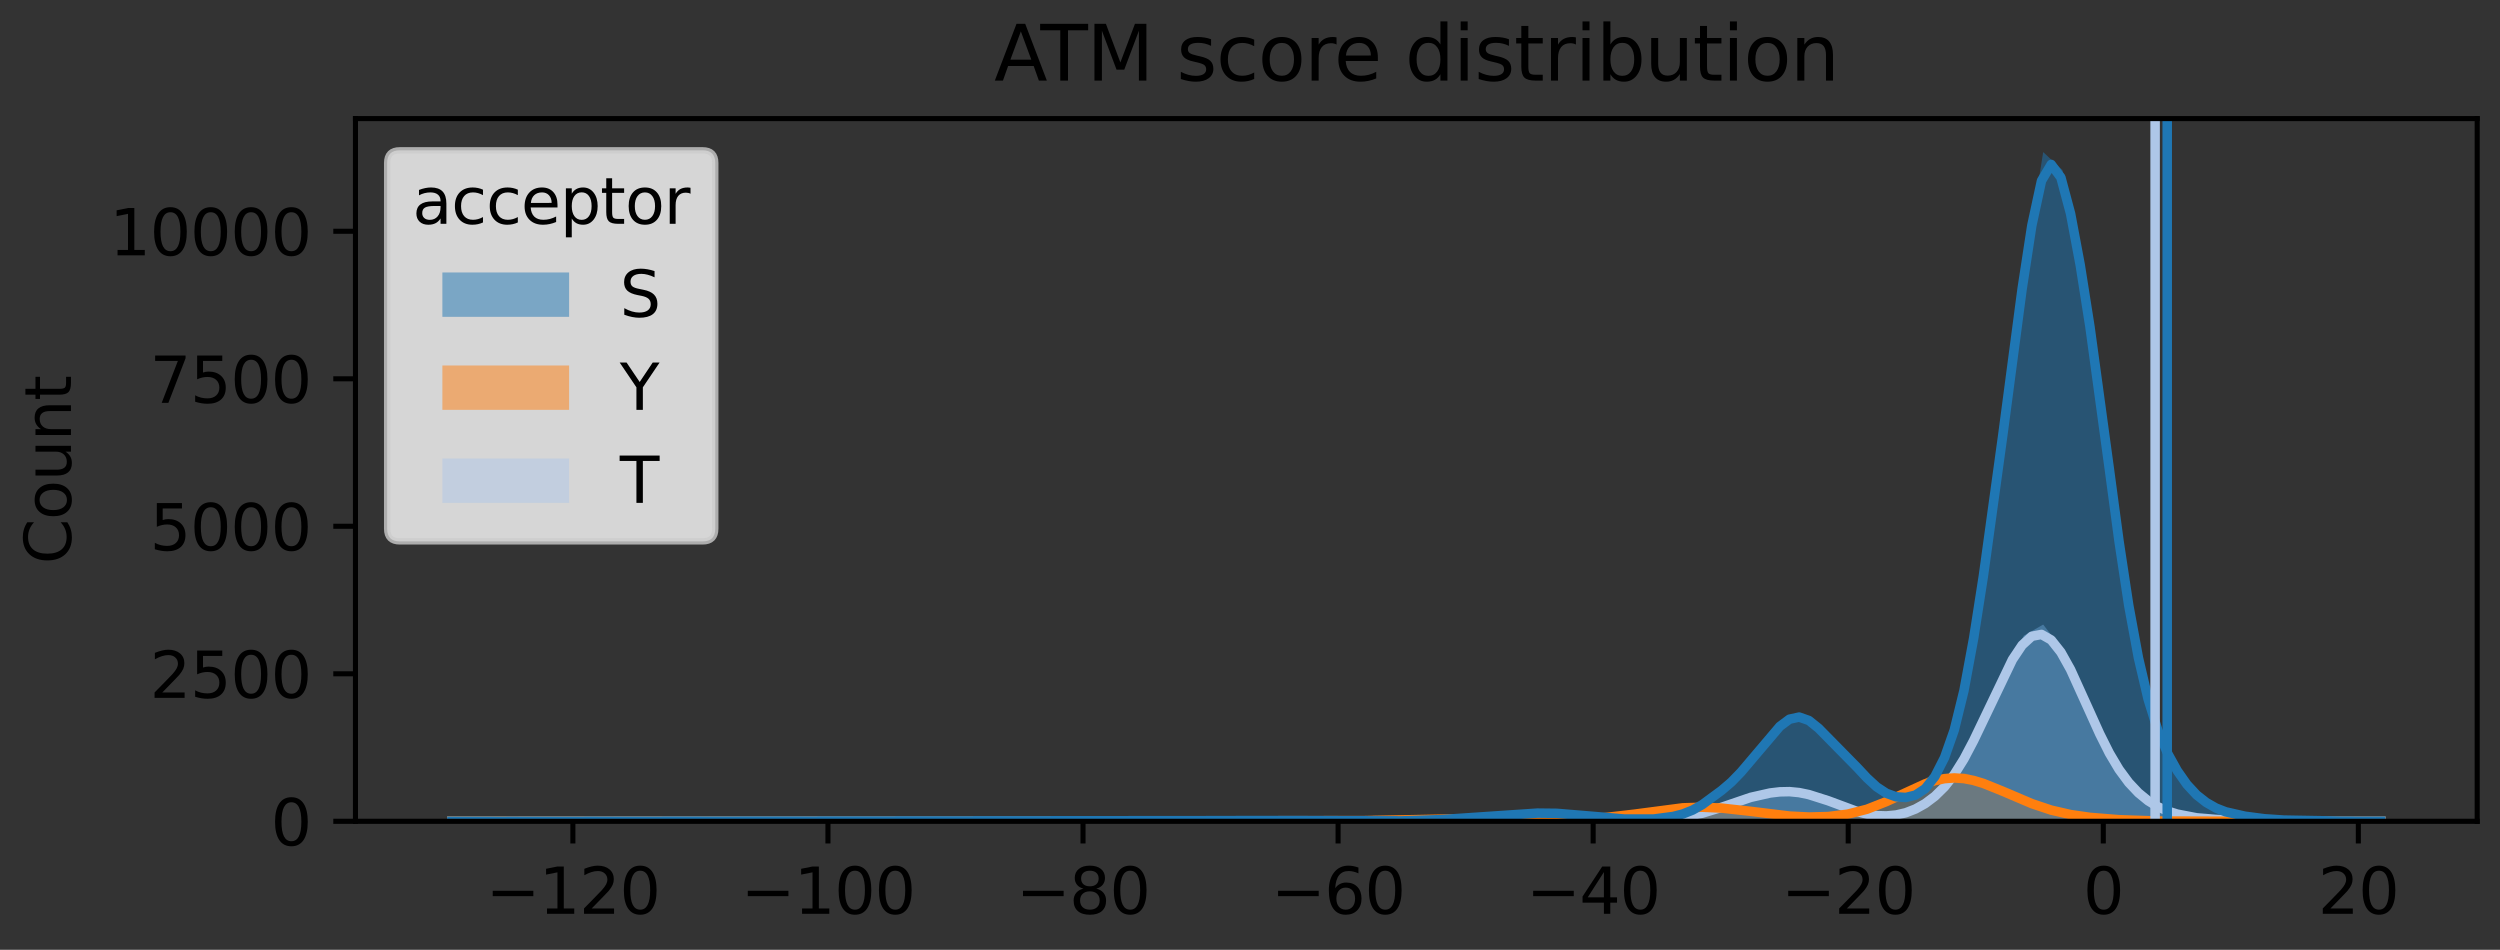 <?xml version="1.0" encoding="utf-8" standalone="no"?>
<!DOCTYPE svg PUBLIC "-//W3C//DTD SVG 1.1//EN"
  "http://www.w3.org/Graphics/SVG/1.1/DTD/svg11.dtd">
<svg xmlns:xlink="http://www.w3.org/1999/xlink" width="394.491pt" height="149.876pt" viewBox="0 0 394.491 149.876" xmlns="http://www.w3.org/2000/svg" version="1.1">
 <rect x="0" y="0" width="394.491" height="149.876" fill="#333333" stroke="none"/>
 <defs>
  <style type="text/css">*{stroke-linejoin: round; stroke-linecap: butt}</style>
 </defs>
 <g id="figure_1">
  <g id="patch_1">
   <path d="M 0 149.876 
L 394.491 149.876 
L 394.491 0 
L 0 0 
L 0 149.876 
z
" style="fill: none"/>
  </g>
  <g id="axes_1">
   <g id="patch_2">
    <path d="M 56.091 129.598 
L 390.891 129.598 
L 390.891 18.718 
L 56.091 18.718 
L 56.091 129.598 
z
" style="fill: none"/>
   </g>
   <g id="FillBetweenPolyCollection_1">
    <path d="M 72.831 129.598 
L 72.831 129.598 
L 75.874 129.598 
L 78.918 129.598 
L 81.962 129.598 
L 85.005 129.598 
L 88.049 129.598 
L 91.092 129.598 
L 94.136 129.598 
L 97.18 129.598 
L 100.223 129.598 
L 103.267 129.598 
L 106.311 129.598 
L 109.354 129.598 
L 112.398 129.598 
L 115.442 129.598 
L 118.485 129.598 
L 121.529 129.598 
L 124.572 129.598 
L 127.616 129.598 
L 130.66 129.598 
L 133.703 129.598 
L 136.747 129.598 
L 139.791 129.598 
L 142.834 129.598 
L 145.878 129.598 
L 148.922 129.598 
L 151.965 129.598 
L 155.009 129.598 
L 158.052 129.598 
L 161.096 129.598 
L 164.14 129.598 
L 167.183 129.598 
L 170.227 129.598 
L 173.271 129.598 
L 176.314 129.598 
L 179.358 129.598 
L 182.402 129.598 
L 185.445 129.598 
L 188.489 129.598 
L 191.532 129.598 
L 194.576 129.598 
L 197.62 129.598 
L 200.663 129.598 
L 203.707 129.598 
L 206.751 129.598 
L 209.794 129.598 
L 212.838 129.598 
L 215.882 129.598 
L 218.925 129.598 
L 221.969 129.598 
L 225.012 129.598 
L 228.056 129.598 
L 231.1 129.598 
L 234.143 129.598 
L 237.187 129.598 
L 240.231 129.598 
L 243.274 129.598 
L 246.318 129.598 
L 249.362 129.598 
L 252.405 129.598 
L 255.449 129.598 
L 258.492 129.598 
L 261.536 129.598 
L 264.58 129.598 
L 267.623 129.598 
L 270.667 129.598 
L 273.711 129.598 
L 276.754 129.598 
L 279.798 129.598 
L 282.842 129.598 
L 285.885 129.598 
L 288.929 129.598 
L 291.972 129.598 
L 295.016 129.598 
L 298.06 129.598 
L 301.103 129.598 
L 304.147 129.598 
L 307.191 129.598 
L 310.234 129.598 
L 313.278 129.598 
L 316.322 129.598 
L 319.365 129.598 
L 322.409 129.598 
L 325.452 129.598 
L 328.496 129.598 
L 331.54 129.598 
L 334.583 129.598 
L 337.627 129.598 
L 340.671 129.598 
L 343.714 129.598 
L 346.758 129.598 
L 349.802 129.598 
L 352.845 129.598 
L 355.889 129.598 
L 358.932 129.598 
L 361.976 129.598 
L 365.02 129.598 
L 368.063 129.598 
L 371.107 129.598 
L 374.151 129.598 
L 374.151 129.598 
L 374.151 129.598 
L 371.107 129.58 
L 368.063 129.598 
L 365.02 129.598 
L 361.976 129.598 
L 358.932 129.598 
L 355.889 129.542 
L 352.845 129.505 
L 349.802 129.3 
L 346.758 129.17 
L 343.714 128.611 
L 340.671 127.755 
L 337.627 125.557 
L 334.583 122.345 
L 331.54 116.852 
L 328.496 109.283 
L 325.452 102.523 
L 322.409 98.557 
L 319.365 100.289 
L 316.322 105.661 
L 313.278 113.5 
L 310.234 119.692 
L 307.191 124.328 
L 304.147 126.814 
L 301.103 128.444 
L 298.06 128.891 
L 295.016 128.788 
L 291.972 127.717 
L 288.929 126.526 
L 285.885 125.371 
L 282.842 124.71 
L 279.798 124.98 
L 276.754 125.474 
L 273.711 126.675 
L 270.667 127.783 
L 267.623 128.686 
L 264.58 129.161 
L 261.536 129.347 
L 258.492 129.468 
L 255.449 129.514 
L 252.405 129.514 
L 249.362 129.477 
L 246.318 129.337 
L 243.274 129.151 
L 240.231 129.235 
L 237.187 129.254 
L 234.143 129.254 
L 231.1 129.337 
L 228.056 129.44 
L 225.012 129.533 
L 221.969 129.561 
L 218.925 129.57 
L 215.882 129.589 
L 212.838 129.58 
L 209.794 129.598 
L 206.751 129.57 
L 203.707 129.57 
L 200.663 129.552 
L 197.62 129.58 
L 194.576 129.561 
L 191.532 129.589 
L 188.489 129.552 
L 185.445 129.58 
L 182.402 129.58 
L 179.358 129.598 
L 176.314 129.598 
L 173.271 129.598 
L 170.227 129.589 
L 167.183 129.598 
L 164.14 129.589 
L 161.096 129.589 
L 158.052 129.598 
L 155.009 129.598 
L 151.965 129.598 
L 148.922 129.598 
L 145.878 129.598 
L 142.834 129.598 
L 139.791 129.598 
L 136.747 129.598 
L 133.703 129.598 
L 130.66 129.598 
L 127.616 129.598 
L 124.572 129.598 
L 121.529 129.598 
L 118.485 129.598 
L 115.442 129.598 
L 112.398 129.598 
L 109.354 129.598 
L 106.311 129.598 
L 103.267 129.598 
L 100.223 129.598 
L 97.18 129.598 
L 94.136 129.598 
L 91.092 129.598 
L 88.049 129.598 
L 85.005 129.598 
L 81.962 129.598 
L 78.918 129.598 
L 75.874 129.598 
L 72.831 129.598 
z
" clip-path="url(#p21267ec877)" style="fill: #aec7e8; fill-opacity: 0.5"/>
   </g>
   <g id="FillBetweenPolyCollection_2">
    <path d="M 72.831 129.589 
L 72.831 129.598 
L 75.874 129.598 
L 78.918 129.598 
L 81.962 129.598 
L 85.005 129.598 
L 88.049 129.598 
L 91.092 129.598 
L 94.136 129.598 
L 97.18 129.598 
L 100.223 129.598 
L 103.267 129.598 
L 106.311 129.598 
L 109.354 129.598 
L 112.398 129.598 
L 115.442 129.598 
L 118.485 129.598 
L 121.529 129.598 
L 124.572 129.598 
L 127.616 129.598 
L 130.66 129.598 
L 133.703 129.598 
L 136.747 129.598 
L 139.791 129.598 
L 142.834 129.598 
L 145.878 129.598 
L 148.922 129.598 
L 151.965 129.598 
L 155.009 129.598 
L 158.052 129.598 
L 161.096 129.598 
L 164.14 129.598 
L 167.183 129.598 
L 170.227 129.598 
L 173.271 129.598 
L 176.314 129.598 
L 179.358 129.598 
L 182.402 129.598 
L 185.445 129.598 
L 188.489 129.598 
L 191.532 129.598 
L 194.576 129.598 
L 197.62 129.598 
L 200.663 129.598 
L 203.707 129.598 
L 206.751 129.598 
L 209.794 129.598 
L 212.838 129.598 
L 215.882 129.598 
L 218.925 129.598 
L 221.969 129.598 
L 225.012 129.598 
L 228.056 129.598 
L 231.1 129.598 
L 234.143 129.598 
L 237.187 129.598 
L 240.231 129.598 
L 243.274 129.598 
L 246.318 129.598 
L 249.362 129.598 
L 252.405 129.598 
L 255.449 129.598 
L 258.492 129.598 
L 261.536 129.598 
L 264.58 129.598 
L 267.623 129.598 
L 270.667 129.598 
L 273.711 129.598 
L 276.754 129.598 
L 279.798 129.598 
L 282.842 129.598 
L 285.885 129.598 
L 288.929 129.598 
L 291.972 129.598 
L 295.016 129.598 
L 298.06 129.598 
L 301.103 129.598 
L 304.147 129.598 
L 307.191 129.598 
L 310.234 129.598 
L 313.278 129.598 
L 316.322 129.598 
L 319.365 129.598 
L 322.409 129.598 
L 325.452 129.598 
L 328.496 129.598 
L 331.54 129.598 
L 334.583 129.598 
L 337.627 129.598 
L 340.671 129.598 
L 343.714 129.598 
L 346.758 129.598 
L 349.802 129.598 
L 352.845 129.598 
L 355.889 129.598 
L 358.932 129.598 
L 361.976 129.598 
L 365.02 129.598 
L 368.063 129.598 
L 371.107 129.598 
L 374.151 129.598 
L 374.151 129.598 
L 374.151 129.598 
L 371.107 129.598 
L 368.063 129.598 
L 365.02 129.598 
L 361.976 129.598 
L 358.932 129.598 
L 355.889 129.598 
L 352.845 129.598 
L 349.802 129.589 
L 346.758 129.589 
L 343.714 129.598 
L 340.671 129.589 
L 337.627 129.57 
L 334.583 129.393 
L 331.54 129.235 
L 328.496 128.937 
L 325.452 128.658 
L 322.409 127.699 
L 319.365 126.563 
L 316.322 125.064 
L 313.278 123.341 
L 310.234 122.038 
L 307.191 122.103 
L 304.147 122.671 
L 301.103 124.822 
L 298.06 126.656 
L 295.016 128.006 
L 291.972 128.853 
L 288.929 129.021 
L 285.885 129.095 
L 282.842 129.021 
L 279.798 128.658 
L 276.754 128.09 
L 273.711 127.419 
L 270.667 127.382 
L 267.623 127.122 
L 264.58 127.177 
L 261.536 127.997 
L 258.492 128.537 
L 255.449 128.835 
L 252.405 129.142 
L 249.362 129.421 
L 246.318 129.514 
L 243.274 129.486 
L 240.231 129.431 
L 237.187 129.356 
L 234.143 129.375 
L 231.1 129.282 
L 228.056 129.17 
L 225.012 129.105 
L 221.969 129.188 
L 218.925 129.458 
L 215.882 129.524 
L 212.838 129.57 
L 209.794 129.57 
L 206.751 129.58 
L 203.707 129.589 
L 200.663 129.58 
L 197.62 129.589 
L 194.576 129.561 
L 191.532 129.58 
L 188.489 129.542 
L 185.445 129.561 
L 182.402 129.542 
L 179.358 129.58 
L 176.314 129.589 
L 173.271 129.598 
L 170.227 129.598 
L 167.183 129.589 
L 164.14 129.598 
L 161.096 129.598 
L 158.052 129.598 
L 155.009 129.598 
L 151.965 129.598 
L 148.922 129.598 
L 145.878 129.598 
L 142.834 129.58 
L 139.791 129.598 
L 136.747 129.598 
L 133.703 129.598 
L 130.66 129.598 
L 127.616 129.598 
L 124.572 129.598 
L 121.529 129.598 
L 118.485 129.598 
L 115.442 129.598 
L 112.398 129.598 
L 109.354 129.598 
L 106.311 129.589 
L 103.267 129.598 
L 100.223 129.598 
L 97.18 129.598 
L 94.136 129.598 
L 91.092 129.598 
L 88.049 129.598 
L 85.005 129.598 
L 81.962 129.598 
L 78.918 129.598 
L 75.874 129.598 
L 72.831 129.589 
z
" clip-path="url(#p21267ec877)" style="fill: #ff7f0e; fill-opacity: 0.5"/>
   </g>
   <g id="FillBetweenPolyCollection_3">
    <path d="M 72.831 129.598 
L 72.831 129.598 
L 75.874 129.598 
L 78.918 129.598 
L 81.962 129.598 
L 85.005 129.598 
L 88.049 129.598 
L 91.092 129.598 
L 94.136 129.598 
L 97.18 129.598 
L 100.223 129.598 
L 103.267 129.598 
L 106.311 129.598 
L 109.354 129.598 
L 112.398 129.598 
L 115.442 129.598 
L 118.485 129.598 
L 121.529 129.598 
L 124.572 129.598 
L 127.616 129.598 
L 130.66 129.598 
L 133.703 129.598 
L 136.747 129.598 
L 139.791 129.598 
L 142.834 129.598 
L 145.878 129.598 
L 148.922 129.598 
L 151.965 129.598 
L 155.009 129.598 
L 158.052 129.598 
L 161.096 129.598 
L 164.14 129.598 
L 167.183 129.598 
L 170.227 129.598 
L 173.271 129.598 
L 176.314 129.598 
L 179.358 129.598 
L 182.402 129.598 
L 185.445 129.598 
L 188.489 129.598 
L 191.532 129.598 
L 194.576 129.598 
L 197.62 129.598 
L 200.663 129.598 
L 203.707 129.598 
L 206.751 129.598 
L 209.794 129.598 
L 212.838 129.598 
L 215.882 129.598 
L 218.925 129.598 
L 221.969 129.598 
L 225.012 129.598 
L 228.056 129.598 
L 231.1 129.598 
L 234.143 129.598 
L 237.187 129.598 
L 240.231 129.598 
L 243.274 129.598 
L 246.318 129.598 
L 249.362 129.598 
L 252.405 129.598 
L 255.449 129.598 
L 258.492 129.598 
L 261.536 129.598 
L 264.58 129.598 
L 267.623 129.598 
L 270.667 129.598 
L 273.711 129.598 
L 276.754 129.598 
L 279.798 129.598 
L 282.842 129.598 
L 285.885 129.598 
L 288.929 129.598 
L 291.972 129.598 
L 295.016 129.598 
L 298.06 129.598 
L 301.103 129.598 
L 304.147 129.598 
L 307.191 129.598 
L 310.234 129.598 
L 313.278 129.598 
L 316.322 129.598 
L 319.365 129.598 
L 322.409 129.598 
L 325.452 129.598 
L 328.496 129.598 
L 331.54 129.598 
L 334.583 129.598 
L 337.627 129.598 
L 340.671 129.598 
L 343.714 129.598 
L 346.758 129.598 
L 349.802 129.598 
L 352.845 129.598 
L 355.889 129.598 
L 358.932 129.598 
L 361.976 129.598 
L 365.02 129.598 
L 368.063 129.598 
L 371.107 129.598 
L 374.151 129.598 
L 374.151 129.561 
L 374.151 129.561 
L 371.107 129.57 
L 368.063 129.58 
L 365.02 129.505 
L 361.976 129.431 
L 358.932 129.403 
L 355.889 129.049 
L 352.845 128.565 
L 349.802 127.736 
L 346.758 125.855 
L 343.714 122.159 
L 340.671 116.442 
L 337.627 105.549 
L 334.583 88.269 
L 331.54 63.4 
L 328.496 42.619 
L 325.452 26.847 
L 322.409 23.998 
L 319.365 43.131 
L 316.322 66.715 
L 313.278 89.265 
L 310.234 108.575 
L 307.191 119.394 
L 304.147 124.896 
L 301.103 125.948 
L 298.06 125.65 
L 295.016 123.388 
L 291.972 119.72 
L 288.929 117.02 
L 285.885 113.668 
L 282.842 112.7 
L 279.798 115.735 
L 276.754 119.198 
L 273.711 123.267 
L 270.667 125.511 
L 267.623 127.689 
L 264.58 128.797 
L 261.536 129.282 
L 258.492 129.263 
L 255.449 129.254 
L 252.405 128.891 
L 249.362 128.658 
L 246.318 128.341 
L 243.274 128.192 
L 240.231 128.509 
L 237.187 128.676 
L 234.143 128.872 
L 231.1 129.067 
L 228.056 129.319 
L 225.012 129.449 
L 221.969 129.524 
L 218.925 129.57 
L 215.882 129.589 
L 212.838 129.561 
L 209.794 129.552 
L 206.751 129.542 
L 203.707 129.542 
L 200.663 129.486 
L 197.62 129.477 
L 194.576 129.44 
L 191.532 129.468 
L 188.489 129.542 
L 185.445 129.589 
L 182.402 129.589 
L 179.358 129.598 
L 176.314 129.598 
L 173.271 129.598 
L 170.227 129.598 
L 167.183 129.598 
L 164.14 129.58 
L 161.096 129.589 
L 158.052 129.58 
L 155.009 129.589 
L 151.965 129.598 
L 148.922 129.598 
L 145.878 129.598 
L 142.834 129.598 
L 139.791 129.598 
L 136.747 129.598 
L 133.703 129.598 
L 130.66 129.598 
L 127.616 129.598 
L 124.572 129.598 
L 121.529 129.589 
L 118.485 129.598 
L 115.442 129.598 
L 112.398 129.598 
L 109.354 129.598 
L 106.311 129.598 
L 103.267 129.598 
L 100.223 129.598 
L 97.18 129.598 
L 94.136 129.598 
L 91.092 129.598 
L 88.049 129.598 
L 85.005 129.598 
L 81.962 129.598 
L 78.918 129.598 
L 75.874 129.598 
L 72.831 129.598 
z
" clip-path="url(#p21267ec877)" style="fill: #1f77b4; fill-opacity: 0.5"/>
   </g>
   <g id="matplotlib.axis_1">
    <g id="xtick_1">
     <g id="line2d_1">
      <defs>
       <path id="m69cb5defa0" d="M 0 0 
L 0 3.5 
" style="stroke: #000000; stroke-width: 0.8"/>
      </defs>
      <g>
       <use xlink:href="#m69cb5defa0" x="90.399" y="129.598" style="stroke: #000000; stroke-width: 0.8"/>
      </g>
     </g>
     <g id="text_1">
      <!-- −120 -->
      <g transform="translate(76.665 144.197) scale(0.1 -0.1)">
       <defs>
        <path id="DejaVuSans-2212" d="M 678 2272 
L 4684 2272 
L 4684 1741 
L 678 1741 
L 678 2272 
z
" transform="scale(0.016)"/>
        <path id="DejaVuSans-31" d="M 794 531 
L 1825 531 
L 1825 4091 
L 703 3866 
L 703 4441 
L 1819 4666 
L 2450 4666 
L 2450 531 
L 3481 531 
L 3481 0 
L 794 0 
L 794 531 
z
" transform="scale(0.016)"/>
        <path id="DejaVuSans-32" d="M 1228 531 
L 3431 531 
L 3431 0 
L 469 0 
L 469 531 
Q 828 903 1448 1529 
Q 2069 2156 2228 2338 
Q 2531 2678 2651 2914 
Q 2772 3150 2772 3378 
Q 2772 3750 2511 3984 
Q 2250 4219 1831 4219 
Q 1534 4219 1204 4116 
Q 875 4013 500 3803 
L 500 4441 
Q 881 4594 1212 4672 
Q 1544 4750 1819 4750 
Q 2544 4750 2975 4387 
Q 3406 4025 3406 3419 
Q 3406 3131 3298 2873 
Q 3191 2616 2906 2266 
Q 2828 2175 2409 1742 
Q 1991 1309 1228 531 
z
" transform="scale(0.016)"/>
        <path id="DejaVuSans-30" d="M 2034 4250 
Q 1547 4250 1301 3770 
Q 1056 3291 1056 2328 
Q 1056 1369 1301 889 
Q 1547 409 2034 409 
Q 2525 409 2770 889 
Q 3016 1369 3016 2328 
Q 3016 3291 2770 3770 
Q 2525 4250 2034 4250 
z
M 2034 4750 
Q 2819 4750 3233 4129 
Q 3647 3509 3647 2328 
Q 3647 1150 3233 529 
Q 2819 -91 2034 -91 
Q 1250 -91 836 529 
Q 422 1150 422 2328 
Q 422 3509 836 4129 
Q 1250 4750 2034 4750 
z
" transform="scale(0.016)"/>
       </defs>
       <use xlink:href="#DejaVuSans-2212"/>
       <use xlink:href="#DejaVuSans-31" transform="translate(83.789 0)"/>
       <use xlink:href="#DejaVuSans-32" transform="translate(147.412 0)"/>
       <use xlink:href="#DejaVuSans-30" transform="translate(211.035 0)"/>
      </g>
     </g>
    </g>
    <g id="xtick_2">
     <g id="line2d_2">
      <g>
       <use xlink:href="#m69cb5defa0" x="130.647" y="129.598" style="stroke: #000000; stroke-width: 0.8"/>
      </g>
     </g>
     <g id="text_2">
      <!-- −100 -->
      <g transform="translate(116.914 144.197) scale(0.1 -0.1)">
       <use xlink:href="#DejaVuSans-2212"/>
       <use xlink:href="#DejaVuSans-31" transform="translate(83.789 0)"/>
       <use xlink:href="#DejaVuSans-30" transform="translate(147.412 0)"/>
       <use xlink:href="#DejaVuSans-30" transform="translate(211.035 0)"/>
      </g>
     </g>
    </g>
    <g id="xtick_3">
     <g id="line2d_3">
      <g>
       <use xlink:href="#m69cb5defa0" x="170.896" y="129.598" style="stroke: #000000; stroke-width: 0.8"/>
      </g>
     </g>
     <g id="text_3">
      <!-- −80 -->
      <g transform="translate(160.343 144.197) scale(0.1 -0.1)">
       <defs>
        <path id="DejaVuSans-38" d="M 2034 2216 
Q 1584 2216 1326 1975 
Q 1069 1734 1069 1313 
Q 1069 891 1326 650 
Q 1584 409 2034 409 
Q 2484 409 2743 651 
Q 3003 894 3003 1313 
Q 3003 1734 2745 1975 
Q 2488 2216 2034 2216 
z
M 1403 2484 
Q 997 2584 770 2862 
Q 544 3141 544 3541 
Q 544 4100 942 4425 
Q 1341 4750 2034 4750 
Q 2731 4750 3128 4425 
Q 3525 4100 3525 3541 
Q 3525 3141 3298 2862 
Q 3072 2584 2669 2484 
Q 3125 2378 3379 2068 
Q 3634 1759 3634 1313 
Q 3634 634 3220 271 
Q 2806 -91 2034 -91 
Q 1263 -91 848 271 
Q 434 634 434 1313 
Q 434 1759 690 2068 
Q 947 2378 1403 2484 
z
M 1172 3481 
Q 1172 3119 1398 2916 
Q 1625 2713 2034 2713 
Q 2441 2713 2670 2916 
Q 2900 3119 2900 3481 
Q 2900 3844 2670 4047 
Q 2441 4250 2034 4250 
Q 1625 4250 1398 4047 
Q 1172 3844 1172 3481 
z
" transform="scale(0.016)"/>
       </defs>
       <use xlink:href="#DejaVuSans-2212"/>
       <use xlink:href="#DejaVuSans-38" transform="translate(83.789 0)"/>
       <use xlink:href="#DejaVuSans-30" transform="translate(147.412 0)"/>
      </g>
     </g>
    </g>
    <g id="xtick_4">
     <g id="line2d_4">
      <g>
       <use xlink:href="#m69cb5defa0" x="211.144" y="129.598" style="stroke: #000000; stroke-width: 0.8"/>
      </g>
     </g>
     <g id="text_4">
      <!-- −60 -->
      <g transform="translate(200.592 144.197) scale(0.1 -0.1)">
       <defs>
        <path id="DejaVuSans-36" d="M 2113 2584 
Q 1688 2584 1439 2293 
Q 1191 2003 1191 1497 
Q 1191 994 1439 701 
Q 1688 409 2113 409 
Q 2538 409 2786 701 
Q 3034 994 3034 1497 
Q 3034 2003 2786 2293 
Q 2538 2584 2113 2584 
z
M 3366 4563 
L 3366 3988 
Q 3128 4100 2886 4159 
Q 2644 4219 2406 4219 
Q 1781 4219 1451 3797 
Q 1122 3375 1075 2522 
Q 1259 2794 1537 2939 
Q 1816 3084 2150 3084 
Q 2853 3084 3261 2657 
Q 3669 2231 3669 1497 
Q 3669 778 3244 343 
Q 2819 -91 2113 -91 
Q 1303 -91 875 529 
Q 447 1150 447 2328 
Q 447 3434 972 4092 
Q 1497 4750 2381 4750 
Q 2619 4750 2861 4703 
Q 3103 4656 3366 4563 
z
" transform="scale(0.016)"/>
       </defs>
       <use xlink:href="#DejaVuSans-2212"/>
       <use xlink:href="#DejaVuSans-36" transform="translate(83.789 0)"/>
       <use xlink:href="#DejaVuSans-30" transform="translate(147.412 0)"/>
      </g>
     </g>
    </g>
    <g id="xtick_5">
     <g id="line2d_5">
      <g>
       <use xlink:href="#m69cb5defa0" x="251.393" y="129.598" style="stroke: #000000; stroke-width: 0.8"/>
      </g>
     </g>
     <g id="text_5">
      <!-- −40 -->
      <g transform="translate(240.841 144.197) scale(0.1 -0.1)">
       <defs>
        <path id="DejaVuSans-34" d="M 2419 4116 
L 825 1625 
L 2419 1625 
L 2419 4116 
z
M 2253 4666 
L 3047 4666 
L 3047 1625 
L 3713 1625 
L 3713 1100 
L 3047 1100 
L 3047 0 
L 2419 0 
L 2419 1100 
L 313 1100 
L 313 1709 
L 2253 4666 
z
" transform="scale(0.016)"/>
       </defs>
       <use xlink:href="#DejaVuSans-2212"/>
       <use xlink:href="#DejaVuSans-34" transform="translate(83.789 0)"/>
       <use xlink:href="#DejaVuSans-30" transform="translate(147.412 0)"/>
      </g>
     </g>
    </g>
    <g id="xtick_6">
     <g id="line2d_6">
      <g>
       <use xlink:href="#m69cb5defa0" x="291.641" y="129.598" style="stroke: #000000; stroke-width: 0.8"/>
      </g>
     </g>
     <g id="text_6">
      <!-- −20 -->
      <g transform="translate(281.089 144.197) scale(0.1 -0.1)">
       <use xlink:href="#DejaVuSans-2212"/>
       <use xlink:href="#DejaVuSans-32" transform="translate(83.789 0)"/>
       <use xlink:href="#DejaVuSans-30" transform="translate(147.412 0)"/>
      </g>
     </g>
    </g>
    <g id="xtick_7">
     <g id="line2d_7">
      <g>
       <use xlink:href="#m69cb5defa0" x="331.89" y="129.598" style="stroke: #000000; stroke-width: 0.8"/>
      </g>
     </g>
     <g id="text_7">
      <!-- 0 -->
      <g transform="translate(328.709 144.197) scale(0.1 -0.1)">
       <use xlink:href="#DejaVuSans-30"/>
      </g>
     </g>
    </g>
    <g id="xtick_8">
     <g id="line2d_8">
      <g>
       <use xlink:href="#m69cb5defa0" x="372.139" y="129.598" style="stroke: #000000; stroke-width: 0.8"/>
      </g>
     </g>
     <g id="text_8">
      <!-- 20 -->
      <g transform="translate(365.776 144.197) scale(0.1 -0.1)">
       <use xlink:href="#DejaVuSans-32"/>
       <use xlink:href="#DejaVuSans-30" transform="translate(63.623 0)"/>
      </g>
     </g>
    </g>
   </g>
   <g id="matplotlib.axis_2">
    <g id="ytick_1">
     <g id="line2d_9">
      <defs>
       <path id="mce8a1ee662" d="M 0 0 
L -3.5 0 
" style="stroke: #000000; stroke-width: 0.8"/>
      </defs>
      <g>
       <use xlink:href="#mce8a1ee662" x="56.091" y="129.598" style="stroke: #000000; stroke-width: 0.8"/>
      </g>
     </g>
     <g id="text_9">
      <!-- 0 -->
      <g transform="translate(42.728 133.397) scale(0.1 -0.1)">
       <use xlink:href="#DejaVuSans-30"/>
      </g>
     </g>
    </g>
    <g id="ytick_2">
     <g id="line2d_10">
      <g>
       <use xlink:href="#mce8a1ee662" x="56.091" y="106.322" style="stroke: #000000; stroke-width: 0.8"/>
      </g>
     </g>
     <g id="text_10">
      <!-- 2500 -->
      <g transform="translate(23.641 110.121) scale(0.1 -0.1)">
       <defs>
        <path id="DejaVuSans-35" d="M 691 4666 
L 3169 4666 
L 3169 4134 
L 1269 4134 
L 1269 2991 
Q 1406 3038 1543 3061 
Q 1681 3084 1819 3084 
Q 2600 3084 3056 2656 
Q 3513 2228 3513 1497 
Q 3513 744 3044 326 
Q 2575 -91 1722 -91 
Q 1428 -91 1123 -41 
Q 819 9 494 109 
L 494 744 
Q 775 591 1075 516 
Q 1375 441 1709 441 
Q 2250 441 2565 725 
Q 2881 1009 2881 1497 
Q 2881 1984 2565 2268 
Q 2250 2553 1709 2553 
Q 1456 2553 1204 2497 
Q 953 2441 691 2322 
L 691 4666 
z
" transform="scale(0.016)"/>
       </defs>
       <use xlink:href="#DejaVuSans-32"/>
       <use xlink:href="#DejaVuSans-35" transform="translate(63.623 0)"/>
       <use xlink:href="#DejaVuSans-30" transform="translate(127.246 0)"/>
       <use xlink:href="#DejaVuSans-30" transform="translate(190.869 0)"/>
      </g>
     </g>
    </g>
    <g id="ytick_3">
     <g id="line2d_11">
      <g>
       <use xlink:href="#mce8a1ee662" x="56.091" y="83.045" style="stroke: #000000; stroke-width: 0.8"/>
      </g>
     </g>
     <g id="text_11">
      <!-- 5000 -->
      <g transform="translate(23.641 86.845) scale(0.1 -0.1)">
       <use xlink:href="#DejaVuSans-35"/>
       <use xlink:href="#DejaVuSans-30" transform="translate(63.623 0)"/>
       <use xlink:href="#DejaVuSans-30" transform="translate(127.246 0)"/>
       <use xlink:href="#DejaVuSans-30" transform="translate(190.869 0)"/>
      </g>
     </g>
    </g>
    <g id="ytick_4">
     <g id="line2d_12">
      <g>
       <use xlink:href="#mce8a1ee662" x="56.091" y="59.769" style="stroke: #000000; stroke-width: 0.8"/>
      </g>
     </g>
     <g id="text_12">
      <!-- 7500 -->
      <g transform="translate(23.641 63.568) scale(0.1 -0.1)">
       <defs>
        <path id="DejaVuSans-37" d="M 525 4666 
L 3525 4666 
L 3525 4397 
L 1831 0 
L 1172 0 
L 2766 4134 
L 525 4134 
L 525 4666 
z
" transform="scale(0.016)"/>
       </defs>
       <use xlink:href="#DejaVuSans-37"/>
       <use xlink:href="#DejaVuSans-35" transform="translate(63.623 0)"/>
       <use xlink:href="#DejaVuSans-30" transform="translate(127.246 0)"/>
       <use xlink:href="#DejaVuSans-30" transform="translate(190.869 0)"/>
      </g>
     </g>
    </g>
    <g id="ytick_5">
     <g id="line2d_13">
      <g>
       <use xlink:href="#mce8a1ee662" x="56.091" y="36.493" style="stroke: #000000; stroke-width: 0.8"/>
      </g>
     </g>
     <g id="text_13">
      <!-- 10000 -->
      <g transform="translate(17.278 40.292) scale(0.1 -0.1)">
       <use xlink:href="#DejaVuSans-31"/>
       <use xlink:href="#DejaVuSans-30" transform="translate(63.623 0)"/>
       <use xlink:href="#DejaVuSans-30" transform="translate(127.246 0)"/>
       <use xlink:href="#DejaVuSans-30" transform="translate(190.869 0)"/>
       <use xlink:href="#DejaVuSans-30" transform="translate(254.492 0)"/>
      </g>
     </g>
    </g>
    <g id="text_14">
     <!-- Count -->
     <g transform="translate(11.198 89.007) rotate(-90) scale(0.1 -0.1)">
      <defs>
       <path id="DejaVuSans-43" d="M 4122 4306 
L 4122 3641 
Q 3803 3938 3442 4084 
Q 3081 4231 2675 4231 
Q 1875 4231 1450 3742 
Q 1025 3253 1025 2328 
Q 1025 1406 1450 917 
Q 1875 428 2675 428 
Q 3081 428 3442 575 
Q 3803 722 4122 1019 
L 4122 359 
Q 3791 134 3420 21 
Q 3050 -91 2638 -91 
Q 1578 -91 968 557 
Q 359 1206 359 2328 
Q 359 3453 968 4101 
Q 1578 4750 2638 4750 
Q 3056 4750 3426 4639 
Q 3797 4528 4122 4306 
z
" transform="scale(0.016)"/>
       <path id="DejaVuSans-6f" d="M 1959 3097 
Q 1497 3097 1228 2736 
Q 959 2375 959 1747 
Q 959 1119 1226 758 
Q 1494 397 1959 397 
Q 2419 397 2687 759 
Q 2956 1122 2956 1747 
Q 2956 2369 2687 2733 
Q 2419 3097 1959 3097 
z
M 1959 3584 
Q 2709 3584 3137 3096 
Q 3566 2609 3566 1747 
Q 3566 888 3137 398 
Q 2709 -91 1959 -91 
Q 1206 -91 779 398 
Q 353 888 353 1747 
Q 353 2609 779 3096 
Q 1206 3584 1959 3584 
z
" transform="scale(0.016)"/>
       <path id="DejaVuSans-75" d="M 544 1381 
L 544 3500 
L 1119 3500 
L 1119 1403 
Q 1119 906 1312 657 
Q 1506 409 1894 409 
Q 2359 409 2629 706 
Q 2900 1003 2900 1516 
L 2900 3500 
L 3475 3500 
L 3475 0 
L 2900 0 
L 2900 538 
Q 2691 219 2414 64 
Q 2138 -91 1772 -91 
Q 1169 -91 856 284 
Q 544 659 544 1381 
z
M 1991 3584 
L 1991 3584 
z
" transform="scale(0.016)"/>
       <path id="DejaVuSans-6e" d="M 3513 2113 
L 3513 0 
L 2938 0 
L 2938 2094 
Q 2938 2591 2744 2837 
Q 2550 3084 2163 3084 
Q 1697 3084 1428 2787 
Q 1159 2491 1159 1978 
L 1159 0 
L 581 0 
L 581 3500 
L 1159 3500 
L 1159 2956 
Q 1366 3272 1645 3428 
Q 1925 3584 2291 3584 
Q 2894 3584 3203 3211 
Q 3513 2838 3513 2113 
z
" transform="scale(0.016)"/>
       <path id="DejaVuSans-74" d="M 1172 4494 
L 1172 3500 
L 2356 3500 
L 2356 3053 
L 1172 3053 
L 1172 1153 
Q 1172 725 1289 603 
Q 1406 481 1766 481 
L 2356 481 
L 2356 0 
L 1766 0 
Q 1100 0 847 248 
Q 594 497 594 1153 
L 594 3053 
L 172 3053 
L 172 3500 
L 594 3500 
L 594 4494 
L 1172 4494 
z
" transform="scale(0.016)"/>
      </defs>
      <use xlink:href="#DejaVuSans-43"/>
      <use xlink:href="#DejaVuSans-6f" transform="translate(69.824 0)"/>
      <use xlink:href="#DejaVuSans-75" transform="translate(131.006 0)"/>
      <use xlink:href="#DejaVuSans-6e" transform="translate(194.385 0)"/>
      <use xlink:href="#DejaVuSans-74" transform="translate(257.764 0)"/>
     </g>
    </g>
   </g>
   <g id="line2d_14">
    <path d="M 71.309 129.598 
L 225.785 129.49 
L 242.609 129.215 
L 257.904 129.467 
L 262.492 129.263 
L 265.551 128.944 
L 268.61 128.319 
L 271.669 127.388 
L 276.257 125.821 
L 279.316 125.131 
L 280.846 124.951 
L 282.375 124.918 
L 283.905 125.067 
L 285.434 125.385 
L 288.493 126.358 
L 293.081 128.062 
L 294.611 128.466 
L 296.14 128.702 
L 297.67 128.751 
L 299.199 128.604 
L 300.729 128.248 
L 302.258 127.654 
L 303.788 126.799 
L 305.317 125.65 
L 306.846 124.148 
L 308.376 122.205 
L 309.905 119.76 
L 311.435 116.855 
L 317.553 104.087 
L 319.082 101.799 
L 320.612 100.404 
L 322.141 100.111 
L 323.671 100.985 
L 325.2 102.914 
L 326.73 105.653 
L 329.788 112.394 
L 331.318 115.785 
L 332.847 118.838 
L 334.377 121.412 
L 335.906 123.485 
L 337.436 125.108 
L 338.965 126.359 
L 340.495 127.297 
L 342.024 127.974 
L 343.554 128.458 
L 346.613 129.046 
L 349.672 129.302 
L 355.789 129.542 
L 364.966 129.597 
L 375.672 129.597 
L 375.672 129.597 
" clip-path="url(#p21267ec877)" style="fill: none; stroke: #aec7e8; stroke-width: 1.5; stroke-linecap: square"/>
   </g>
   <g id="line2d_15">
    <path d="M 71.309 129.595 
L 215.079 129.503 
L 228.844 129.222 
L 244.138 129.449 
L 248.727 129.34 
L 253.315 129.004 
L 257.904 128.471 
L 265.551 127.471 
L 268.61 127.376 
L 271.669 127.513 
L 276.257 128.024 
L 282.375 128.771 
L 285.434 128.923 
L 288.493 128.847 
L 291.552 128.471 
L 294.611 127.692 
L 297.67 126.486 
L 303.788 123.68 
L 305.317 123.184 
L 306.846 122.867 
L 308.376 122.756 
L 309.905 122.857 
L 311.435 123.155 
L 312.964 123.618 
L 316.023 124.854 
L 320.612 126.809 
L 323.671 127.833 
L 326.73 128.536 
L 329.788 128.975 
L 334.377 129.345 
L 340.495 129.552 
L 352.73 129.595 
L 375.672 129.598 
L 375.672 129.598 
" clip-path="url(#p21267ec877)" style="fill: none; stroke: #ff7f0e; stroke-width: 1.5; stroke-linecap: square"/>
   </g>
   <g id="line2d_16">
    <path d="M 71.309 129.598 
L 190.607 129.496 
L 198.254 129.478 
L 221.196 129.529 
L 227.314 129.335 
L 242.609 128.306 
L 245.668 128.34 
L 251.786 128.849 
L 256.374 129.244 
L 260.963 129.236 
L 264.021 128.834 
L 265.551 128.44 
L 267.08 127.833 
L 268.61 126.971 
L 271.669 124.721 
L 273.198 123.415 
L 274.728 121.84 
L 280.846 114.625 
L 282.375 113.485 
L 283.905 113.151 
L 285.434 113.688 
L 286.963 114.914 
L 293.081 121.133 
L 294.611 122.768 
L 296.14 124.175 
L 297.67 125.18 
L 299.199 125.734 
L 300.729 125.839 
L 302.258 125.462 
L 303.788 124.448 
L 305.317 122.534 
L 306.846 119.536 
L 308.376 115.191 
L 309.905 108.977 
L 311.435 100.711 
L 312.964 90.931 
L 316.023 68.739 
L 319.082 45.585 
L 320.612 35.596 
L 322.141 28.524 
L 323.671 25.949 
L 325.2 28.006 
L 326.73 33.717 
L 328.259 41.867 
L 329.788 51.57 
L 332.847 74.016 
L 334.377 85.421 
L 335.906 95.52 
L 337.436 103.802 
L 338.965 110.33 
L 340.495 115.236 
L 342.024 118.837 
L 343.554 121.598 
L 345.083 123.778 
L 346.613 125.429 
L 348.142 126.63 
L 349.672 127.504 
L 351.201 128.102 
L 354.26 128.796 
L 357.319 129.196 
L 360.378 129.403 
L 369.555 129.567 
L 375.672 129.577 
L 375.672 129.577 
" clip-path="url(#p21267ec877)" style="fill: none; stroke: #1f77b4; stroke-width: 1.5; stroke-linecap: square"/>
   </g>
   <g id="line2d_17">
    <path d="M 341.979 129.598 
L 341.979 18.718 
" clip-path="url(#p21267ec877)" style="fill: none; stroke: #1f77b4; stroke-width: 1.5; stroke-linecap: square"/>
   </g>
   <g id="line2d_18">
    <path d="M 340.069 129.598 
L 340.069 18.718 
" clip-path="url(#p21267ec877)" style="fill: none; stroke: #aec7e8; stroke-width: 1.5; stroke-linecap: square"/>
   </g>
   <g id="patch_3">
    <path d="M 56.091 129.598 
L 56.091 18.718 
" style="fill: none; stroke: #000000; stroke-width: 0.8; stroke-linejoin: miter; stroke-linecap: square"/>
   </g>
   <g id="patch_4">
    <path d="M 390.891 129.598 
L 390.891 18.718 
" style="fill: none; stroke: #000000; stroke-width: 0.8; stroke-linejoin: miter; stroke-linecap: square"/>
   </g>
   <g id="patch_5">
    <path d="M 56.091 129.598 
L 390.891 129.598 
" style="fill: none; stroke: #000000; stroke-width: 0.8; stroke-linejoin: miter; stroke-linecap: square"/>
   </g>
   <g id="patch_6">
    <path d="M 56.091 18.718 
L 390.891 18.718 
" style="fill: none; stroke: #000000; stroke-width: 0.8; stroke-linejoin: miter; stroke-linecap: square"/>
   </g>
   <g id="text_15">
    <!-- ATM score distribution -->
    <g transform="translate(156.885 12.718) scale(0.12 -0.12)">
     <defs>
      <path id="DejaVuSans-41" d="M 2188 4044 
L 1331 1722 
L 3047 1722 
L 2188 4044 
z
M 1831 4666 
L 2547 4666 
L 4325 0 
L 3669 0 
L 3244 1197 
L 1141 1197 
L 716 0 
L 50 0 
L 1831 4666 
z
" transform="scale(0.016)"/>
      <path id="DejaVuSans-54" d="M -19 4666 
L 3928 4666 
L 3928 4134 
L 2272 4134 
L 2272 0 
L 1638 0 
L 1638 4134 
L -19 4134 
L -19 4666 
z
" transform="scale(0.016)"/>
      <path id="DejaVuSans-4d" d="M 628 4666 
L 1569 4666 
L 2759 1491 
L 3956 4666 
L 4897 4666 
L 4897 0 
L 4281 0 
L 4281 4097 
L 3078 897 
L 2444 897 
L 1241 4097 
L 1241 0 
L 628 0 
L 628 4666 
z
" transform="scale(0.016)"/>
      <path id="DejaVuSans-20" transform="scale(0.016)"/>
      <path id="DejaVuSans-73" d="M 2834 3397 
L 2834 2853 
Q 2591 2978 2328 3040 
Q 2066 3103 1784 3103 
Q 1356 3103 1142 2972 
Q 928 2841 928 2578 
Q 928 2378 1081 2264 
Q 1234 2150 1697 2047 
L 1894 2003 
Q 2506 1872 2764 1633 
Q 3022 1394 3022 966 
Q 3022 478 2636 193 
Q 2250 -91 1575 -91 
Q 1294 -91 989 -36 
Q 684 19 347 128 
L 347 722 
Q 666 556 975 473 
Q 1284 391 1588 391 
Q 1994 391 2212 530 
Q 2431 669 2431 922 
Q 2431 1156 2273 1281 
Q 2116 1406 1581 1522 
L 1381 1569 
Q 847 1681 609 1914 
Q 372 2147 372 2553 
Q 372 3047 722 3315 
Q 1072 3584 1716 3584 
Q 2034 3584 2315 3537 
Q 2597 3491 2834 3397 
z
" transform="scale(0.016)"/>
      <path id="DejaVuSans-63" d="M 3122 3366 
L 3122 2828 
Q 2878 2963 2633 3030 
Q 2388 3097 2138 3097 
Q 1578 3097 1268 2742 
Q 959 2388 959 1747 
Q 959 1106 1268 751 
Q 1578 397 2138 397 
Q 2388 397 2633 464 
Q 2878 531 3122 666 
L 3122 134 
Q 2881 22 2623 -34 
Q 2366 -91 2075 -91 
Q 1284 -91 818 406 
Q 353 903 353 1747 
Q 353 2603 823 3093 
Q 1294 3584 2113 3584 
Q 2378 3584 2631 3529 
Q 2884 3475 3122 3366 
z
" transform="scale(0.016)"/>
      <path id="DejaVuSans-72" d="M 2631 2963 
Q 2534 3019 2420 3045 
Q 2306 3072 2169 3072 
Q 1681 3072 1420 2755 
Q 1159 2438 1159 1844 
L 1159 0 
L 581 0 
L 581 3500 
L 1159 3500 
L 1159 2956 
Q 1341 3275 1631 3429 
Q 1922 3584 2338 3584 
Q 2397 3584 2469 3576 
Q 2541 3569 2628 3553 
L 2631 2963 
z
" transform="scale(0.016)"/>
      <path id="DejaVuSans-65" d="M 3597 1894 
L 3597 1613 
L 953 1613 
Q 991 1019 1311 708 
Q 1631 397 2203 397 
Q 2534 397 2845 478 
Q 3156 559 3463 722 
L 3463 178 
Q 3153 47 2828 -22 
Q 2503 -91 2169 -91 
Q 1331 -91 842 396 
Q 353 884 353 1716 
Q 353 2575 817 3079 
Q 1281 3584 2069 3584 
Q 2775 3584 3186 3129 
Q 3597 2675 3597 1894 
z
M 3022 2063 
Q 3016 2534 2758 2815 
Q 2500 3097 2075 3097 
Q 1594 3097 1305 2825 
Q 1016 2553 972 2059 
L 3022 2063 
z
" transform="scale(0.016)"/>
      <path id="DejaVuSans-64" d="M 2906 2969 
L 2906 4863 
L 3481 4863 
L 3481 0 
L 2906 0 
L 2906 525 
Q 2725 213 2448 61 
Q 2172 -91 1784 -91 
Q 1150 -91 751 415 
Q 353 922 353 1747 
Q 353 2572 751 3078 
Q 1150 3584 1784 3584 
Q 2172 3584 2448 3432 
Q 2725 3281 2906 2969 
z
M 947 1747 
Q 947 1113 1208 752 
Q 1469 391 1925 391 
Q 2381 391 2643 752 
Q 2906 1113 2906 1747 
Q 2906 2381 2643 2742 
Q 2381 3103 1925 3103 
Q 1469 3103 1208 2742 
Q 947 2381 947 1747 
z
" transform="scale(0.016)"/>
      <path id="DejaVuSans-69" d="M 603 3500 
L 1178 3500 
L 1178 0 
L 603 0 
L 603 3500 
z
M 603 4863 
L 1178 4863 
L 1178 4134 
L 603 4134 
L 603 4863 
z
" transform="scale(0.016)"/>
      <path id="DejaVuSans-62" d="M 3116 1747 
Q 3116 2381 2855 2742 
Q 2594 3103 2138 3103 
Q 1681 3103 1420 2742 
Q 1159 2381 1159 1747 
Q 1159 1113 1420 752 
Q 1681 391 2138 391 
Q 2594 391 2855 752 
Q 3116 1113 3116 1747 
z
M 1159 2969 
Q 1341 3281 1617 3432 
Q 1894 3584 2278 3584 
Q 2916 3584 3314 3078 
Q 3713 2572 3713 1747 
Q 3713 922 3314 415 
Q 2916 -91 2278 -91 
Q 1894 -91 1617 61 
Q 1341 213 1159 525 
L 1159 0 
L 581 0 
L 581 4863 
L 1159 4863 
L 1159 2969 
z
" transform="scale(0.016)"/>
     </defs>
     <use xlink:href="#DejaVuSans-41"/>
     <use xlink:href="#DejaVuSans-54" transform="translate(60.658 0)"/>
     <use xlink:href="#DejaVuSans-4d" transform="translate(121.742 0)"/>
     <use xlink:href="#DejaVuSans-20" transform="translate(208.021 0)"/>
     <use xlink:href="#DejaVuSans-73" transform="translate(239.809 0)"/>
     <use xlink:href="#DejaVuSans-63" transform="translate(291.908 0)"/>
     <use xlink:href="#DejaVuSans-6f" transform="translate(346.889 0)"/>
     <use xlink:href="#DejaVuSans-72" transform="translate(408.07 0)"/>
     <use xlink:href="#DejaVuSans-65" transform="translate(446.934 0)"/>
     <use xlink:href="#DejaVuSans-20" transform="translate(508.457 0)"/>
     <use xlink:href="#DejaVuSans-64" transform="translate(540.244 0)"/>
     <use xlink:href="#DejaVuSans-69" transform="translate(603.721 0)"/>
     <use xlink:href="#DejaVuSans-73" transform="translate(631.504 0)"/>
     <use xlink:href="#DejaVuSans-74" transform="translate(683.604 0)"/>
     <use xlink:href="#DejaVuSans-72" transform="translate(722.812 0)"/>
     <use xlink:href="#DejaVuSans-69" transform="translate(763.926 0)"/>
     <use xlink:href="#DejaVuSans-62" transform="translate(791.709 0)"/>
     <use xlink:href="#DejaVuSans-75" transform="translate(855.186 0)"/>
     <use xlink:href="#DejaVuSans-74" transform="translate(918.564 0)"/>
     <use xlink:href="#DejaVuSans-69" transform="translate(957.773 0)"/>
     <use xlink:href="#DejaVuSans-6f" transform="translate(985.557 0)"/>
     <use xlink:href="#DejaVuSans-6e" transform="translate(1046.738 0)"/>
    </g>
   </g>
   <g id="legend_1">
    <g id="patch_7">
     <path d="M 63.091 85.431 
L 110.867 85.431 
Q 112.867 85.431 112.867 83.431 
L 112.867 25.718 
Q 112.867 23.718 110.867 23.718 
L 63.091 23.718 
Q 61.091 23.718 61.091 25.718 
L 61.091 83.431 
Q 61.091 85.431 63.091 85.431 
z
" style="fill: #ffffff; opacity: 0.8; stroke: #cccccc; stroke-linejoin: miter"/>
    </g>
    <g id="text_16">
     <!-- acceptor -->
     <g transform="translate(65.091 35.317) scale(0.1 -0.1)">
      <defs>
       <path id="DejaVuSans-61" d="M 2194 1759 
Q 1497 1759 1228 1600 
Q 959 1441 959 1056 
Q 959 750 1161 570 
Q 1363 391 1709 391 
Q 2188 391 2477 730 
Q 2766 1069 2766 1631 
L 2766 1759 
L 2194 1759 
z
M 3341 1997 
L 3341 0 
L 2766 0 
L 2766 531 
Q 2569 213 2275 61 
Q 1981 -91 1556 -91 
Q 1019 -91 701 211 
Q 384 513 384 1019 
Q 384 1609 779 1909 
Q 1175 2209 1959 2209 
L 2766 2209 
L 2766 2266 
Q 2766 2663 2505 2880 
Q 2244 3097 1772 3097 
Q 1472 3097 1187 3025 
Q 903 2953 641 2809 
L 641 3341 
Q 956 3463 1253 3523 
Q 1550 3584 1831 3584 
Q 2591 3584 2966 3190 
Q 3341 2797 3341 1997 
z
" transform="scale(0.016)"/>
       <path id="DejaVuSans-70" d="M 1159 525 
L 1159 -1331 
L 581 -1331 
L 581 3500 
L 1159 3500 
L 1159 2969 
Q 1341 3281 1617 3432 
Q 1894 3584 2278 3584 
Q 2916 3584 3314 3078 
Q 3713 2572 3713 1747 
Q 3713 922 3314 415 
Q 2916 -91 2278 -91 
Q 1894 -91 1617 61 
Q 1341 213 1159 525 
z
M 3116 1747 
Q 3116 2381 2855 2742 
Q 2594 3103 2138 3103 
Q 1681 3103 1420 2742 
Q 1159 2381 1159 1747 
Q 1159 1113 1420 752 
Q 1681 391 2138 391 
Q 2594 391 2855 752 
Q 3116 1113 3116 1747 
z
" transform="scale(0.016)"/>
      </defs>
      <use xlink:href="#DejaVuSans-61"/>
      <use xlink:href="#DejaVuSans-63" transform="translate(61.279 0)"/>
      <use xlink:href="#DejaVuSans-63" transform="translate(116.26 0)"/>
      <use xlink:href="#DejaVuSans-65" transform="translate(171.24 0)"/>
      <use xlink:href="#DejaVuSans-70" transform="translate(232.764 0)"/>
      <use xlink:href="#DejaVuSans-74" transform="translate(296.24 0)"/>
      <use xlink:href="#DejaVuSans-6f" transform="translate(335.449 0)"/>
      <use xlink:href="#DejaVuSans-72" transform="translate(396.631 0)"/>
     </g>
    </g>
    <g id="patch_8">
     <path d="M 69.805 49.995 
L 89.805 49.995 
L 89.805 42.995 
L 69.805 42.995 
z
" style="fill: #1f77b4; fill-opacity: 0.5"/>
    </g>
    <g id="text_17">
     <!-- S -->
     <g transform="translate(97.805 49.995) scale(0.1 -0.1)">
      <defs>
       <path id="DejaVuSans-53" d="M 3425 4513 
L 3425 3897 
Q 3066 4069 2747 4153 
Q 2428 4238 2131 4238 
Q 1616 4238 1336 4038 
Q 1056 3838 1056 3469 
Q 1056 3159 1242 3001 
Q 1428 2844 1947 2747 
L 2328 2669 
Q 3034 2534 3370 2195 
Q 3706 1856 3706 1288 
Q 3706 609 3251 259 
Q 2797 -91 1919 -91 
Q 1588 -91 1214 -16 
Q 841 59 441 206 
L 441 856 
Q 825 641 1194 531 
Q 1563 422 1919 422 
Q 2459 422 2753 634 
Q 3047 847 3047 1241 
Q 3047 1584 2836 1778 
Q 2625 1972 2144 2069 
L 1759 2144 
Q 1053 2284 737 2584 
Q 422 2884 422 3419 
Q 422 4038 858 4394 
Q 1294 4750 2059 4750 
Q 2388 4750 2728 4690 
Q 3069 4631 3425 4513 
z
" transform="scale(0.016)"/>
      </defs>
      <use xlink:href="#DejaVuSans-53"/>
     </g>
    </g>
    <g id="patch_9">
     <path d="M 69.805 64.673 
L 89.805 64.673 
L 89.805 57.673 
L 69.805 57.673 
z
" style="fill: #ff7f0e; fill-opacity: 0.5"/>
    </g>
    <g id="text_18">
     <!-- Y -->
     <g transform="translate(97.805 64.673) scale(0.1 -0.1)">
      <defs>
       <path id="DejaVuSans-59" d="M -13 4666 
L 666 4666 
L 1959 2747 
L 3244 4666 
L 3922 4666 
L 2272 2222 
L 2272 0 
L 1638 0 
L 1638 2222 
L -13 4666 
z
" transform="scale(0.016)"/>
      </defs>
      <use xlink:href="#DejaVuSans-59"/>
     </g>
    </g>
    <g id="patch_10">
     <path d="M 69.805 79.351 
L 89.805 79.351 
L 89.805 72.351 
L 69.805 72.351 
z
" style="fill: #aec7e8; fill-opacity: 0.5"/>
    </g>
    <g id="text_19">
     <!-- T -->
     <g transform="translate(97.805 79.351) scale(0.1 -0.1)">
      <use xlink:href="#DejaVuSans-54"/>
     </g>
    </g>
   </g>
  </g>
 </g>
 <defs>
  <clipPath id="p21267ec877">
   <rect x="56.091" y="18.718" width="334.8" height="110.88"/>
  </clipPath>
 </defs>
</svg>
